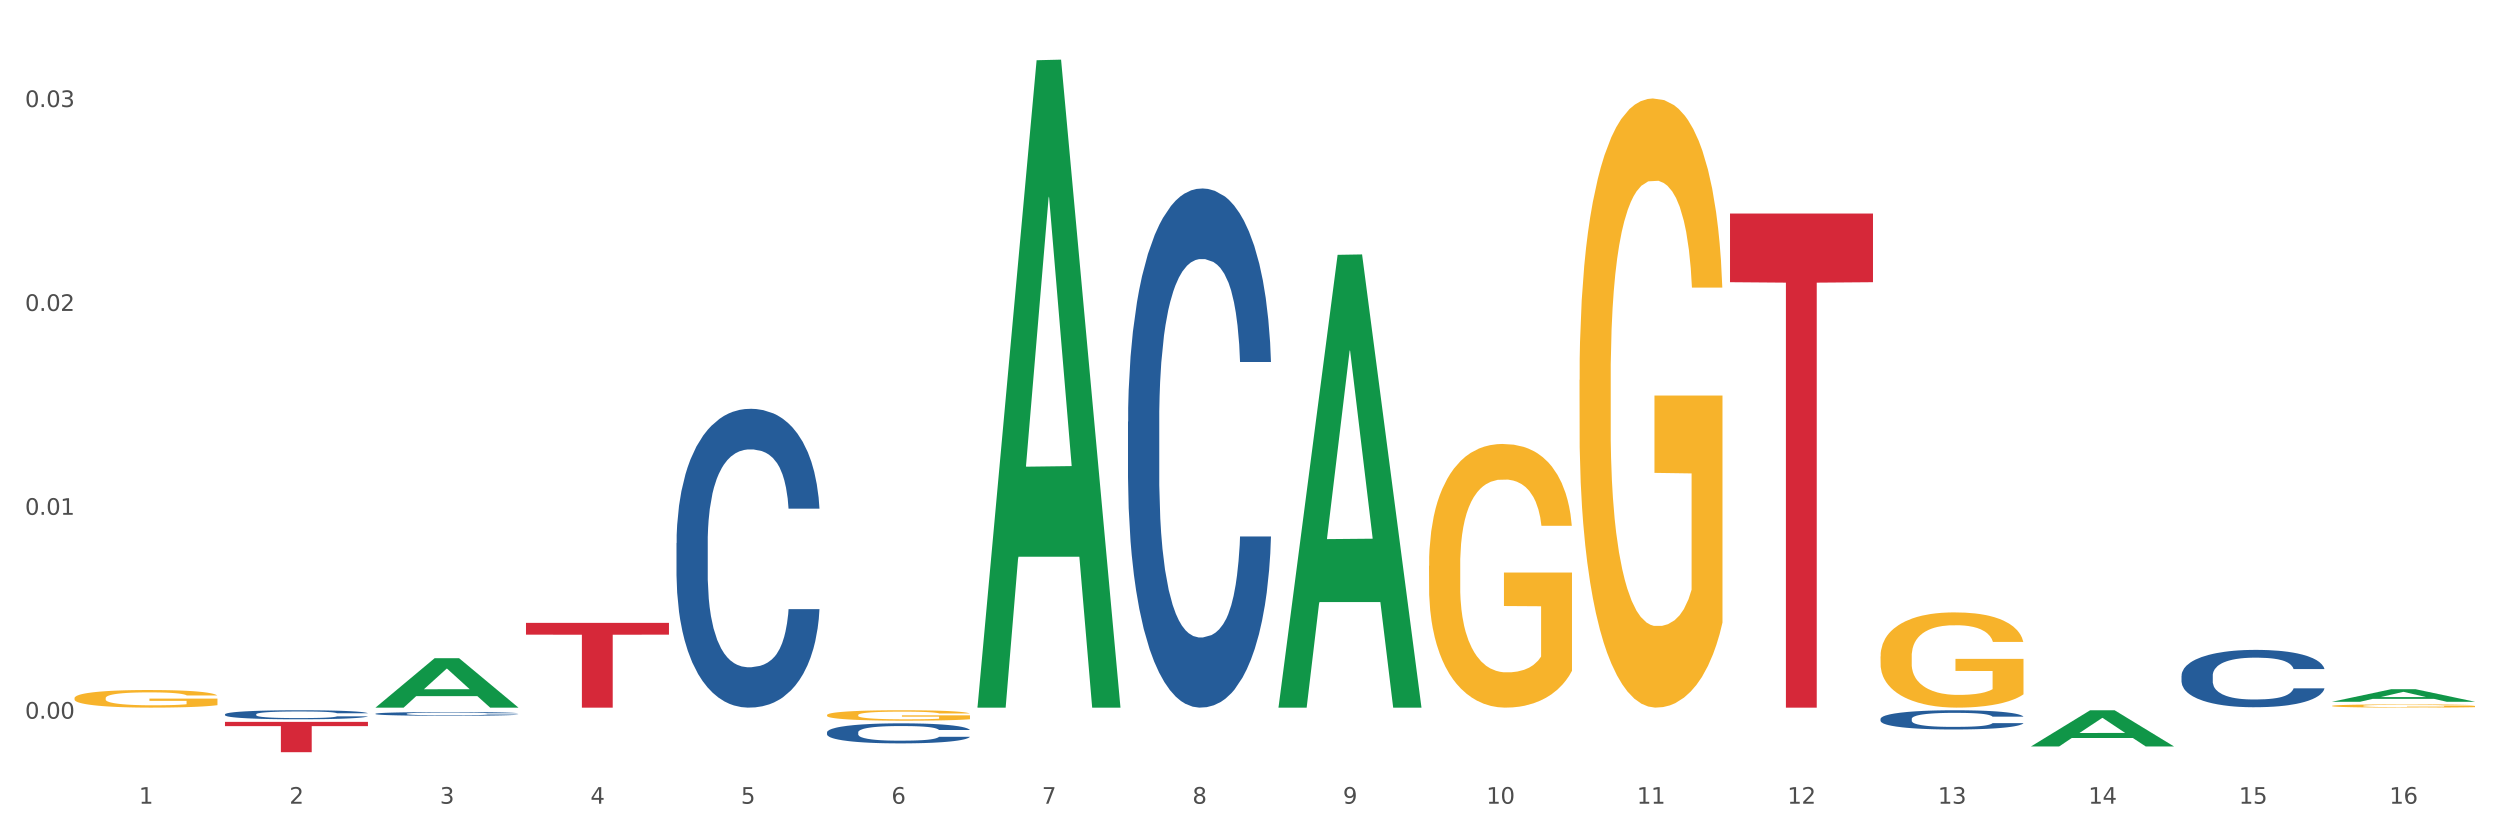 <?xml version="1.0" encoding="utf-8" standalone="no"?>
<!DOCTYPE svg PUBLIC "-//W3C//DTD SVG 1.1//EN"
  "http://www.w3.org/Graphics/SVG/1.1/DTD/svg11.dtd">
<svg xmlns:xlink="http://www.w3.org/1999/xlink" width="1080pt" height="360pt" viewBox="0 0 1080 360" xmlns="http://www.w3.org/2000/svg" version="1.1">
 <rect x="0" y="0" width="1080" height="360" fill="#333333" stroke="none"/>
 <defs>
  <style type="text/css">*{stroke-linejoin: round; stroke-linecap: butt}</style>
 </defs>
 <g id="figure_1">
  <g id="patch_1">
   <path d="M 0 360 
L 1080 360 
L 1080 0 
L 0 0 
z
" style="fill: #ffffff; stroke: #ffffff; stroke-linejoin: miter"/>
  </g>
  <g id="axes_1">
   <g id="matplotlib.axis_1">
    <g id="xtick_1">
     <g id="text_1">
      <!-- 1 -->
      <g style="fill: #4d4d4d" transform="translate(60.004 347.204) scale(0.096 -0.096)">
       <defs>
        <path id="DejaVuSans-31" d="M 794 531 
L 1825 531 
L 1825 4091 
L 703 3866 
L 703 4441 
L 1819 4666 
L 2450 4666 
L 2450 531 
L 3481 531 
L 3481 0 
L 794 0 
L 794 531 
z
" transform="scale(0.016)"/>
       </defs>
       <use xlink:href="#DejaVuSans-31"/>
      </g>
     </g>
    </g>
    <g id="xtick_2">
     <g id="text_2">
      <!-- 2 -->
      <g style="fill: #4d4d4d" transform="translate(125.021 347.204) scale(0.096 -0.096)">
       <defs>
        <path id="DejaVuSans-32" d="M 1228 531 
L 3431 531 
L 3431 0 
L 469 0 
L 469 531 
Q 828 903 1448 1529 
Q 2069 2156 2228 2338 
Q 2531 2678 2651 2914 
Q 2772 3150 2772 3378 
Q 2772 3750 2511 3984 
Q 2250 4219 1831 4219 
Q 1534 4219 1204 4116 
Q 875 4013 500 3803 
L 500 4441 
Q 881 4594 1212 4672 
Q 1544 4750 1819 4750 
Q 2544 4750 2975 4387 
Q 3406 4025 3406 3419 
Q 3406 3131 3298 2873 
Q 3191 2616 2906 2266 
Q 2828 2175 2409 1742 
Q 1991 1309 1228 531 
z
" transform="scale(0.016)"/>
       </defs>
       <use xlink:href="#DejaVuSans-32"/>
      </g>
     </g>
    </g>
    <g id="xtick_3">
     <g id="text_3">
      <!-- 3 -->
      <g style="fill: #4d4d4d" transform="translate(190.039 347.204) scale(0.096 -0.096)">
       <defs>
        <path id="DejaVuSans-33" d="M 2597 2516 
Q 3050 2419 3304 2112 
Q 3559 1806 3559 1356 
Q 3559 666 3084 287 
Q 2609 -91 1734 -91 
Q 1441 -91 1130 -33 
Q 819 25 488 141 
L 488 750 
Q 750 597 1062 519 
Q 1375 441 1716 441 
Q 2309 441 2620 675 
Q 2931 909 2931 1356 
Q 2931 1769 2642 2001 
Q 2353 2234 1838 2234 
L 1294 2234 
L 1294 2753 
L 1863 2753 
Q 2328 2753 2575 2939 
Q 2822 3125 2822 3475 
Q 2822 3834 2567 4026 
Q 2313 4219 1838 4219 
Q 1578 4219 1281 4162 
Q 984 4106 628 3988 
L 628 4550 
Q 988 4650 1302 4700 
Q 1616 4750 1894 4750 
Q 2613 4750 3031 4423 
Q 3450 4097 3450 3541 
Q 3450 3153 3228 2886 
Q 3006 2619 2597 2516 
z
" transform="scale(0.016)"/>
       </defs>
       <use xlink:href="#DejaVuSans-33"/>
      </g>
     </g>
    </g>
    <g id="xtick_4">
     <g id="text_4">
      <!-- 4 -->
      <g style="fill: #4d4d4d" transform="translate(255.056 347.204) scale(0.096 -0.096)">
       <defs>
        <path id="DejaVuSans-34" d="M 2419 4116 
L 825 1625 
L 2419 1625 
L 2419 4116 
z
M 2253 4666 
L 3047 4666 
L 3047 1625 
L 3713 1625 
L 3713 1100 
L 3047 1100 
L 3047 0 
L 2419 0 
L 2419 1100 
L 313 1100 
L 313 1709 
L 2253 4666 
z
" transform="scale(0.016)"/>
       </defs>
       <use xlink:href="#DejaVuSans-34"/>
      </g>
     </g>
    </g>
    <g id="xtick_5">
     <g id="text_5">
      <!-- 5 -->
      <g style="fill: #4d4d4d" transform="translate(320.073 347.204) scale(0.096 -0.096)">
       <defs>
        <path id="DejaVuSans-35" d="M 691 4666 
L 3169 4666 
L 3169 4134 
L 1269 4134 
L 1269 2991 
Q 1406 3038 1543 3061 
Q 1681 3084 1819 3084 
Q 2600 3084 3056 2656 
Q 3513 2228 3513 1497 
Q 3513 744 3044 326 
Q 2575 -91 1722 -91 
Q 1428 -91 1123 -41 
Q 819 9 494 109 
L 494 744 
Q 775 591 1075 516 
Q 1375 441 1709 441 
Q 2250 441 2565 725 
Q 2881 1009 2881 1497 
Q 2881 1984 2565 2268 
Q 2250 2553 1709 2553 
Q 1456 2553 1204 2497 
Q 953 2441 691 2322 
L 691 4666 
z
" transform="scale(0.016)"/>
       </defs>
       <use xlink:href="#DejaVuSans-35"/>
      </g>
     </g>
    </g>
    <g id="xtick_6">
     <g id="text_6">
      <!-- 6 -->
      <g style="fill: #4d4d4d" transform="translate(385.09 347.204) scale(0.096 -0.096)">
       <defs>
        <path id="DejaVuSans-36" d="M 2113 2584 
Q 1688 2584 1439 2293 
Q 1191 2003 1191 1497 
Q 1191 994 1439 701 
Q 1688 409 2113 409 
Q 2538 409 2786 701 
Q 3034 994 3034 1497 
Q 3034 2003 2786 2293 
Q 2538 2584 2113 2584 
z
M 3366 4563 
L 3366 3988 
Q 3128 4100 2886 4159 
Q 2644 4219 2406 4219 
Q 1781 4219 1451 3797 
Q 1122 3375 1075 2522 
Q 1259 2794 1537 2939 
Q 1816 3084 2150 3084 
Q 2853 3084 3261 2657 
Q 3669 2231 3669 1497 
Q 3669 778 3244 343 
Q 2819 -91 2113 -91 
Q 1303 -91 875 529 
Q 447 1150 447 2328 
Q 447 3434 972 4092 
Q 1497 4750 2381 4750 
Q 2619 4750 2861 4703 
Q 3103 4656 3366 4563 
z
" transform="scale(0.016)"/>
       </defs>
       <use xlink:href="#DejaVuSans-36"/>
      </g>
     </g>
    </g>
    <g id="xtick_7">
     <g id="text_7">
      <!-- 7 -->
      <g style="fill: #4d4d4d" transform="translate(450.108 347.204) scale(0.096 -0.096)">
       <defs>
        <path id="DejaVuSans-37" d="M 525 4666 
L 3525 4666 
L 3525 4397 
L 1831 0 
L 1172 0 
L 2766 4134 
L 525 4134 
L 525 4666 
z
" transform="scale(0.016)"/>
       </defs>
       <use xlink:href="#DejaVuSans-37"/>
      </g>
     </g>
    </g>
    <g id="xtick_8">
     <g id="text_8">
      <!-- 8 -->
      <g style="fill: #4d4d4d" transform="translate(515.125 347.204) scale(0.096 -0.096)">
       <defs>
        <path id="DejaVuSans-38" d="M 2034 2216 
Q 1584 2216 1326 1975 
Q 1069 1734 1069 1313 
Q 1069 891 1326 650 
Q 1584 409 2034 409 
Q 2484 409 2743 651 
Q 3003 894 3003 1313 
Q 3003 1734 2745 1975 
Q 2488 2216 2034 2216 
z
M 1403 2484 
Q 997 2584 770 2862 
Q 544 3141 544 3541 
Q 544 4100 942 4425 
Q 1341 4750 2034 4750 
Q 2731 4750 3128 4425 
Q 3525 4100 3525 3541 
Q 3525 3141 3298 2862 
Q 3072 2584 2669 2484 
Q 3125 2378 3379 2068 
Q 3634 1759 3634 1313 
Q 3634 634 3220 271 
Q 2806 -91 2034 -91 
Q 1263 -91 848 271 
Q 434 634 434 1313 
Q 434 1759 690 2068 
Q 947 2378 1403 2484 
z
M 1172 3481 
Q 1172 3119 1398 2916 
Q 1625 2713 2034 2713 
Q 2441 2713 2670 2916 
Q 2900 3119 2900 3481 
Q 2900 3844 2670 4047 
Q 2441 4250 2034 4250 
Q 1625 4250 1398 4047 
Q 1172 3844 1172 3481 
z
" transform="scale(0.016)"/>
       </defs>
       <use xlink:href="#DejaVuSans-38"/>
      </g>
     </g>
    </g>
    <g id="xtick_9">
     <g id="text_9">
      <!-- 9 -->
      <g style="fill: #4d4d4d" transform="translate(580.142 347.204) scale(0.096 -0.096)">
       <defs>
        <path id="DejaVuSans-39" d="M 703 97 
L 703 672 
Q 941 559 1184 500 
Q 1428 441 1663 441 
Q 2288 441 2617 861 
Q 2947 1281 2994 2138 
Q 2813 1869 2534 1725 
Q 2256 1581 1919 1581 
Q 1219 1581 811 2004 
Q 403 2428 403 3163 
Q 403 3881 828 4315 
Q 1253 4750 1959 4750 
Q 2769 4750 3195 4129 
Q 3622 3509 3622 2328 
Q 3622 1225 3098 567 
Q 2575 -91 1691 -91 
Q 1453 -91 1209 -44 
Q 966 3 703 97 
z
M 1959 2075 
Q 2384 2075 2632 2365 
Q 2881 2656 2881 3163 
Q 2881 3666 2632 3958 
Q 2384 4250 1959 4250 
Q 1534 4250 1286 3958 
Q 1038 3666 1038 3163 
Q 1038 2656 1286 2365 
Q 1534 2075 1959 2075 
z
" transform="scale(0.016)"/>
       </defs>
       <use xlink:href="#DejaVuSans-39"/>
      </g>
     </g>
    </g>
    <g id="xtick_10">
     <g id="text_10">
      <!-- 10 -->
      <g style="fill: #4d4d4d" transform="translate(642.105 347.204) scale(0.096 -0.096)">
       <defs>
        <path id="DejaVuSans-30" d="M 2034 4250 
Q 1547 4250 1301 3770 
Q 1056 3291 1056 2328 
Q 1056 1369 1301 889 
Q 1547 409 2034 409 
Q 2525 409 2770 889 
Q 3016 1369 3016 2328 
Q 3016 3291 2770 3770 
Q 2525 4250 2034 4250 
z
M 2034 4750 
Q 2819 4750 3233 4129 
Q 3647 3509 3647 2328 
Q 3647 1150 3233 529 
Q 2819 -91 2034 -91 
Q 1250 -91 836 529 
Q 422 1150 422 2328 
Q 422 3509 836 4129 
Q 1250 4750 2034 4750 
z
" transform="scale(0.016)"/>
       </defs>
       <use xlink:href="#DejaVuSans-31"/>
       <use xlink:href="#DejaVuSans-30" transform="translate(63.623 0)"/>
      </g>
     </g>
    </g>
    <g id="xtick_11">
     <g id="text_11">
      <!-- 11 -->
      <g style="fill: #4d4d4d" transform="translate(707.123 347.204) scale(0.096 -0.096)">
       <use xlink:href="#DejaVuSans-31"/>
       <use xlink:href="#DejaVuSans-31" transform="translate(63.623 0)"/>
      </g>
     </g>
    </g>
    <g id="xtick_12">
     <g id="text_12">
      <!-- 12 -->
      <g style="fill: #4d4d4d" transform="translate(772.14 347.204) scale(0.096 -0.096)">
       <use xlink:href="#DejaVuSans-31"/>
       <use xlink:href="#DejaVuSans-32" transform="translate(63.623 0)"/>
      </g>
     </g>
    </g>
    <g id="xtick_13">
     <g id="text_13">
      <!-- 13 -->
      <g style="fill: #4d4d4d" transform="translate(837.157 347.204) scale(0.096 -0.096)">
       <use xlink:href="#DejaVuSans-31"/>
       <use xlink:href="#DejaVuSans-33" transform="translate(63.623 0)"/>
      </g>
     </g>
    </g>
    <g id="xtick_14">
     <g id="text_14">
      <!-- 14 -->
      <g style="fill: #4d4d4d" transform="translate(902.174 347.204) scale(0.096 -0.096)">
       <use xlink:href="#DejaVuSans-31"/>
       <use xlink:href="#DejaVuSans-34" transform="translate(63.623 0)"/>
      </g>
     </g>
    </g>
    <g id="xtick_15">
     <g id="text_15">
      <!-- 15 -->
      <g style="fill: #4d4d4d" transform="translate(967.192 347.204) scale(0.096 -0.096)">
       <use xlink:href="#DejaVuSans-31"/>
       <use xlink:href="#DejaVuSans-35" transform="translate(63.623 0)"/>
      </g>
     </g>
    </g>
    <g id="xtick_16">
     <g id="text_16">
      <!-- 16 -->
      <g style="fill: #4d4d4d" transform="translate(1032.209 347.204) scale(0.096 -0.096)">
       <use xlink:href="#DejaVuSans-31"/>
       <use xlink:href="#DejaVuSans-36" transform="translate(63.623 0)"/>
      </g>
     </g>
    </g>
    <g id="xtick_17"/>
    <g id="xtick_18"/>
    <g id="xtick_19"/>
    <g id="xtick_20"/>
    <g id="xtick_21"/>
    <g id="xtick_22"/>
    <g id="xtick_23"/>
    <g id="xtick_24"/>
    <g id="xtick_25"/>
    <g id="xtick_26"/>
    <g id="xtick_27"/>
    <g id="xtick_28"/>
    <g id="xtick_29"/>
    <g id="xtick_30"/>
    <g id="xtick_31"/>
   </g>
   <g id="matplotlib.axis_2">
    <g id="ytick_1">
     <g id="text_17">
      <!-- 0.00 -->
      <g style="fill: #4d4d4d" transform="translate(10.8 310.472) scale(0.096 -0.096)">
       <defs>
        <path id="DejaVuSans-2e" d="M 684 794 
L 1344 794 
L 1344 0 
L 684 0 
L 684 794 
z
" transform="scale(0.016)"/>
       </defs>
       <use xlink:href="#DejaVuSans-30"/>
       <use xlink:href="#DejaVuSans-2e" transform="translate(63.623 0)"/>
       <use xlink:href="#DejaVuSans-30" transform="translate(95.41 0)"/>
       <use xlink:href="#DejaVuSans-30" transform="translate(159.033 0)"/>
      </g>
     </g>
    </g>
    <g id="ytick_2">
     <g id="text_18">
      <!-- 0.01 -->
      <g style="fill: #4d4d4d" transform="translate(10.8 222.394) scale(0.096 -0.096)">
       <use xlink:href="#DejaVuSans-30"/>
       <use xlink:href="#DejaVuSans-2e" transform="translate(63.623 0)"/>
       <use xlink:href="#DejaVuSans-30" transform="translate(95.41 0)"/>
       <use xlink:href="#DejaVuSans-31" transform="translate(159.033 0)"/>
      </g>
     </g>
    </g>
    <g id="ytick_3">
     <g id="text_19">
      <!-- 0.02 -->
      <g style="fill: #4d4d4d" transform="translate(10.8 134.317) scale(0.096 -0.096)">
       <use xlink:href="#DejaVuSans-30"/>
       <use xlink:href="#DejaVuSans-2e" transform="translate(63.623 0)"/>
       <use xlink:href="#DejaVuSans-30" transform="translate(95.41 0)"/>
       <use xlink:href="#DejaVuSans-32" transform="translate(159.033 0)"/>
      </g>
     </g>
    </g>
    <g id="ytick_4">
     <g id="text_20">
      <!-- 0.03 -->
      <g style="fill: #4d4d4d" transform="translate(10.8 46.24) scale(0.096 -0.096)">
       <use xlink:href="#DejaVuSans-30"/>
       <use xlink:href="#DejaVuSans-2e" transform="translate(63.623 0)"/>
       <use xlink:href="#DejaVuSans-30" transform="translate(95.41 0)"/>
       <use xlink:href="#DejaVuSans-33" transform="translate(159.033 0)"/>
      </g>
     </g>
    </g>
    <g id="ytick_5"/>
    <g id="ytick_6"/>
    <g id="ytick_7"/>
   </g>
   <g id="PolyCollection_1">
    <path d="M 162.209 305.66 
L 162.273 305.64 
L 187.744 284.354 
L 198.314 284.334 
L 223.976 305.7 
L 211.75 305.7 
L 206.21 300.725 
L 179.912 300.725 
L 179.721 300.805 
L 174.372 305.7 
L 162.209 305.7 
L 162.209 305.66 
L 183.223 297.755 
L 202.899 297.735 
L 193.156 288.888 
L 193.029 288.848 
L 192.902 288.908 
L 183.159 297.735 
L 183.223 297.755 
L 162.209 305.66 
z
" clip-path="url(#pddaa2872a7)" style="fill: #109648"/>
    <path d="M 422.278 305.174 
L 422.342 304.912 
L 447.813 26.022 
L 458.383 25.759 
L 484.045 305.7 
L 471.819 305.7 
L 466.279 240.512 
L 439.981 240.512 
L 439.79 241.563 
L 434.441 305.7 
L 422.278 305.7 
L 422.278 305.174 
L 443.292 201.61 
L 462.968 201.347 
L 453.225 85.428 
L 453.098 84.902 
L 452.971 85.69 
L 443.228 201.347 
L 443.292 201.61 
L 422.278 305.174 
z
" clip-path="url(#pddaa2872a7)" style="fill: #109648"/>
    <path d="M 552.313 305.332 
L 552.377 305.149 
L 577.847 110.089 
L 588.418 109.905 
L 614.079 305.7 
L 601.853 305.7 
L 596.314 260.107 
L 570.015 260.107 
L 569.824 260.842 
L 564.475 305.7 
L 552.313 305.7 
L 552.313 305.332 
L 573.326 232.897 
L 593.002 232.714 
L 583.26 151.638 
L 583.132 151.27 
L 583.005 151.822 
L 573.263 232.714 
L 573.326 232.897 
L 552.313 305.332 
z
" clip-path="url(#pddaa2872a7)" style="fill: #109648"/>
    <path d="M 747.365 92.244 
L 809.131 92.244 
L 809.131 121.908 
L 784.834 122.108 
L 784.834 305.7 
L 771.515 305.7 
L 771.515 122.108 
L 747.365 121.908 
L 747.365 92.445 
L 747.365 92.244 
z
" clip-path="url(#pddaa2872a7)" style="fill: #d62839"/>
    <path d="M 162.209 308.328 
L 162.282 308.327 
L 162.282 308.286 
L 162.502 308.229 
L 163.305 308.126 
L 164.327 308.048 
L 166.079 307.956 
L 167.028 307.918 
L 168.269 307.875 
L 170.825 307.805 
L 173.745 307.746 
L 175.789 307.714 
L 177.323 307.693 
L 180.754 307.656 
L 182.725 307.64 
L 184.77 307.626 
L 186.522 307.617 
L 189.442 307.607 
L 191.778 307.603 
L 194.48 307.601 
L 196.743 307.603 
L 199.737 307.609 
L 204.117 307.626 
L 205.796 307.637 
L 208.06 307.654 
L 210.396 307.678 
L 212.294 307.702 
L 214.485 307.736 
L 216.748 307.78 
L 218.938 307.836 
L 220.471 307.888 
L 221.713 307.943 
L 222.808 308.009 
L 223.611 308.082 
L 223.976 308.142 
L 210.615 308.142 
L 210.25 308.088 
L 209.52 308.028 
L 208.79 307.989 
L 207.987 307.956 
L 206.746 307.919 
L 205.65 307.895 
L 203.825 307.867 
L 202.146 307.85 
L 200.759 307.839 
L 199.079 307.83 
L 195.502 307.821 
L 192.947 307.821 
L 191.34 307.824 
L 189.369 307.832 
L 187.69 307.842 
L 185.719 307.86 
L 184.185 307.879 
L 182.652 307.904 
L 181.776 307.922 
L 180.462 307.955 
L 179.586 307.981 
L 178.418 308.027 
L 177.761 308.059 
L 176.592 308.144 
L 176.081 308.206 
L 175.862 308.249 
L 175.716 308.296 
L 175.716 308.527 
L 176.154 308.63 
L 176.519 308.674 
L 177.104 308.725 
L 178.199 308.79 
L 179.805 308.853 
L 181.484 308.899 
L 182.871 308.927 
L 184.185 308.948 
L 185.5 308.964 
L 187.106 308.979 
L 188.42 308.988 
L 190.391 308.997 
L 192.728 309.001 
L 194.553 309.001 
L 198.276 308.994 
L 199.956 308.986 
L 201.562 308.976 
L 203.314 308.96 
L 204.701 308.942 
L 205.504 308.929 
L 206.819 308.901 
L 207.841 308.871 
L 208.717 308.837 
L 209.301 308.807 
L 209.958 308.763 
L 210.469 308.713 
L 210.615 308.686 
L 223.976 308.686 
L 223.684 308.739 
L 223.173 308.791 
L 222.151 308.861 
L 221.348 308.901 
L 220.106 308.949 
L 218.792 308.991 
L 216.967 309.037 
L 215.288 309.071 
L 213.535 309.1 
L 211.637 309.127 
L 208.206 309.164 
L 206.965 309.174 
L 204.336 309.192 
L 202.292 309.202 
L 199.299 309.212 
L 196.232 309.218 
L 193.02 309.22 
L 190.172 309.217 
L 187.033 309.208 
L 185.062 309.199 
L 182.871 309.186 
L 180.316 309.165 
L 177.907 309.14 
L 175.643 309.11 
L 173.526 309.076 
L 171.555 309.038 
L 168.999 308.974 
L 167.101 308.912 
L 165.714 308.855 
L 164.765 308.806 
L 163.816 308.744 
L 163.305 308.701 
L 162.502 308.598 
L 162.209 308.501 
L 162.209 308.328 
z
" clip-path="url(#pddaa2872a7)" style="fill: #255c99"/>
    <path d="M 292.244 234.605 
L 292.317 234.487 
L 292.317 231.186 
L 292.536 226.706 
L 293.339 218.453 
L 294.361 212.204 
L 296.113 204.894 
L 297.063 201.829 
L 298.304 198.409 
L 300.859 192.868 
L 303.78 188.152 
L 305.824 185.558 
L 307.357 183.908 
L 310.788 180.96 
L 312.76 179.663 
L 314.804 178.602 
L 316.556 177.895 
L 319.477 177.069 
L 321.813 176.715 
L 324.514 176.598 
L 326.778 176.715 
L 329.771 177.187 
L 334.152 178.602 
L 335.831 179.427 
L 338.094 180.842 
L 340.431 182.728 
L 342.329 184.615 
L 344.519 187.327 
L 346.782 190.864 
L 348.973 195.344 
L 350.506 199.471 
L 351.747 203.833 
L 352.842 209.139 
L 353.645 214.916 
L 354.01 219.75 
L 340.65 219.75 
L 340.284 215.387 
L 339.554 210.671 
L 338.824 207.488 
L 338.021 204.894 
L 336.78 201.946 
L 335.685 200.06 
L 333.86 197.82 
L 332.18 196.405 
L 330.793 195.58 
L 329.114 194.872 
L 325.536 194.165 
L 322.981 194.165 
L 321.375 194.401 
L 319.404 194.99 
L 317.724 195.816 
L 315.753 197.23 
L 314.22 198.763 
L 312.687 200.767 
L 311.811 202.182 
L 310.496 204.776 
L 309.62 206.898 
L 308.452 210.553 
L 307.795 213.147 
L 306.627 219.868 
L 306.116 224.819 
L 305.897 228.239 
L 305.751 232.011 
L 305.751 250.404 
L 306.189 258.657 
L 306.554 262.194 
L 307.138 266.203 
L 308.233 271.391 
L 309.839 276.46 
L 311.519 280.115 
L 312.906 282.356 
L 314.22 284.006 
L 315.534 285.303 
L 317.14 286.482 
L 318.455 287.19 
L 320.426 287.897 
L 322.762 288.251 
L 324.587 288.251 
L 328.311 287.661 
L 329.99 287.072 
L 331.596 286.246 
L 333.349 284.949 
L 334.736 283.535 
L 335.539 282.473 
L 336.853 280.233 
L 337.875 277.875 
L 338.751 275.164 
L 339.335 272.805 
L 339.992 269.268 
L 340.504 265.26 
L 340.65 263.138 
L 354.01 263.138 
L 353.718 267.382 
L 353.207 271.509 
L 352.185 277.05 
L 351.382 280.233 
L 350.141 284.124 
L 348.827 287.425 
L 347.001 291.08 
L 345.322 293.792 
L 343.57 296.15 
L 341.672 298.272 
L 338.24 301.22 
L 336.999 302.045 
L 334.371 303.46 
L 332.326 304.285 
L 329.333 305.111 
L 326.267 305.582 
L 323.054 305.7 
L 320.207 305.464 
L 317.067 304.757 
L 315.096 304.049 
L 312.906 302.988 
L 310.35 301.338 
L 307.941 299.333 
L 305.678 296.975 
L 303.561 294.264 
L 301.589 291.198 
L 299.034 286.128 
L 297.136 281.177 
L 295.748 276.578 
L 294.799 272.688 
L 293.85 267.736 
L 293.339 264.317 
L 292.536 256.063 
L 292.244 248.4 
L 292.244 234.605 
z
" clip-path="url(#pddaa2872a7)" style="fill: #255c99"/>
    <path d="M 97.192 308.582 
L 97.265 308.578 
L 97.265 308.478 
L 97.484 308.342 
L 98.287 308.092 
L 99.31 307.903 
L 101.062 307.682 
L 102.011 307.589 
L 103.252 307.485 
L 105.807 307.317 
L 108.728 307.174 
L 110.772 307.096 
L 112.305 307.046 
L 115.737 306.957 
L 117.708 306.917 
L 119.752 306.885 
L 121.505 306.864 
L 124.425 306.839 
L 126.761 306.828 
L 129.463 306.824 
L 131.726 306.828 
L 134.719 306.842 
L 139.1 306.885 
L 140.779 306.91 
L 143.042 306.953 
L 145.379 307.01 
L 147.277 307.067 
L 149.467 307.149 
L 151.731 307.257 
L 153.921 307.392 
L 155.454 307.517 
L 156.695 307.649 
L 157.79 307.81 
L 158.594 307.985 
L 158.959 308.132 
L 145.598 308.132 
L 145.233 307.999 
L 144.503 307.857 
L 143.773 307.76 
L 142.969 307.682 
L 141.728 307.592 
L 140.633 307.535 
L 138.808 307.467 
L 137.129 307.424 
L 135.741 307.399 
L 134.062 307.378 
L 130.485 307.357 
L 127.929 307.357 
L 126.323 307.364 
L 124.352 307.382 
L 122.673 307.407 
L 120.701 307.449 
L 119.168 307.496 
L 117.635 307.557 
L 116.759 307.599 
L 115.445 307.678 
L 114.569 307.742 
L 113.4 307.853 
L 112.743 307.932 
L 111.575 308.135 
L 111.064 308.285 
L 110.845 308.389 
L 110.699 308.503 
L 110.699 309.06 
L 111.137 309.31 
L 111.502 309.417 
L 112.086 309.539 
L 113.181 309.696 
L 114.788 309.849 
L 116.467 309.96 
L 117.854 310.028 
L 119.168 310.078 
L 120.482 310.117 
L 122.089 310.153 
L 123.403 310.174 
L 125.374 310.196 
L 127.71 310.207 
L 129.536 310.207 
L 133.259 310.189 
L 134.938 310.171 
L 136.545 310.146 
L 138.297 310.107 
L 139.684 310.064 
L 140.487 310.032 
L 141.801 309.964 
L 142.823 309.892 
L 143.7 309.81 
L 144.284 309.739 
L 144.941 309.632 
L 145.452 309.51 
L 145.598 309.446 
L 158.959 309.446 
L 158.667 309.574 
L 158.156 309.699 
L 157.133 309.867 
L 156.33 309.964 
L 155.089 310.082 
L 153.775 310.182 
L 151.95 310.292 
L 150.27 310.374 
L 148.518 310.446 
L 146.62 310.51 
L 143.188 310.599 
L 141.947 310.624 
L 139.319 310.667 
L 137.275 310.692 
L 134.281 310.717 
L 131.215 310.732 
L 128.002 310.735 
L 125.155 310.728 
L 122.016 310.707 
L 120.044 310.685 
L 117.854 310.653 
L 115.299 310.603 
L 112.889 310.542 
L 110.626 310.471 
L 108.509 310.389 
L 106.538 310.296 
L 103.982 310.142 
L 102.084 309.992 
L 100.697 309.853 
L 99.748 309.735 
L 98.798 309.585 
L 98.287 309.482 
L 97.484 309.232 
L 97.192 308.999 
L 97.192 308.582 
z
" clip-path="url(#pddaa2872a7)" style="fill: #255c99"/>
    <path d="M 357.261 316.369 
L 357.334 316.361 
L 357.334 316.139 
L 357.553 315.839 
L 358.356 315.285 
L 359.378 314.865 
L 361.131 314.375 
L 362.08 314.169 
L 363.321 313.939 
L 365.876 313.567 
L 368.797 313.251 
L 370.841 313.077 
L 372.374 312.966 
L 375.806 312.768 
L 377.777 312.681 
L 379.821 312.61 
L 381.574 312.562 
L 384.494 312.507 
L 386.83 312.483 
L 389.532 312.475 
L 391.795 312.483 
L 394.788 312.515 
L 399.169 312.61 
L 400.848 312.665 
L 403.111 312.76 
L 405.448 312.887 
L 407.346 313.013 
L 409.536 313.195 
L 411.8 313.433 
L 413.99 313.733 
L 415.523 314.01 
L 416.764 314.303 
L 417.859 314.659 
L 418.663 315.047 
L 419.028 315.372 
L 405.667 315.372 
L 405.302 315.079 
L 404.572 314.762 
L 403.842 314.549 
L 403.038 314.375 
L 401.797 314.177 
L 400.702 314.05 
L 398.877 313.9 
L 397.198 313.805 
L 395.81 313.749 
L 394.131 313.702 
L 390.554 313.654 
L 387.998 313.654 
L 386.392 313.67 
L 384.421 313.71 
L 382.742 313.765 
L 380.77 313.86 
L 379.237 313.963 
L 377.704 314.098 
L 376.828 314.193 
L 375.514 314.367 
L 374.638 314.509 
L 373.469 314.754 
L 372.812 314.929 
L 371.644 315.38 
L 371.133 315.712 
L 370.914 315.942 
L 370.768 316.195 
L 370.768 317.43 
L 371.206 317.984 
L 371.571 318.221 
L 372.155 318.49 
L 373.25 318.838 
L 374.857 319.179 
L 376.536 319.424 
L 377.923 319.574 
L 379.237 319.685 
L 380.551 319.772 
L 382.158 319.851 
L 383.472 319.899 
L 385.443 319.946 
L 387.779 319.97 
L 389.605 319.97 
L 393.328 319.931 
L 395.007 319.891 
L 396.614 319.836 
L 398.366 319.748 
L 399.753 319.654 
L 400.556 319.582 
L 401.87 319.432 
L 402.892 319.274 
L 403.769 319.092 
L 404.353 318.933 
L 405.01 318.696 
L 405.521 318.427 
L 405.667 318.284 
L 419.028 318.284 
L 418.736 318.569 
L 418.224 318.846 
L 417.202 319.218 
L 416.399 319.432 
L 415.158 319.693 
L 413.844 319.915 
L 412.019 320.16 
L 410.339 320.342 
L 408.587 320.5 
L 406.689 320.643 
L 403.257 320.841 
L 402.016 320.896 
L 399.388 320.991 
L 397.344 321.046 
L 394.35 321.102 
L 391.284 321.134 
L 388.071 321.141 
L 385.224 321.126 
L 382.085 321.078 
L 380.113 321.031 
L 377.923 320.959 
L 375.368 320.849 
L 372.958 320.714 
L 370.695 320.556 
L 368.578 320.374 
L 366.606 320.168 
L 364.051 319.828 
L 362.153 319.495 
L 360.766 319.187 
L 359.817 318.925 
L 358.867 318.593 
L 358.356 318.363 
L 357.553 317.809 
L 357.261 317.295 
L 357.261 316.369 
z
" clip-path="url(#pddaa2872a7)" style="fill: #255c99"/>
    <path d="M 487.296 182.19 
L 487.369 181.985 
L 487.369 176.25 
L 487.588 168.467 
L 488.391 154.129 
L 489.413 143.273 
L 491.165 130.574 
L 492.114 125.248 
L 493.356 119.308 
L 495.911 109.681 
L 498.831 101.488 
L 500.876 96.982 
L 502.409 94.115 
L 505.84 88.994 
L 507.811 86.741 
L 509.856 84.897 
L 511.608 83.668 
L 514.528 82.235 
L 516.865 81.62 
L 519.566 81.415 
L 521.829 81.62 
L 524.823 82.439 
L 529.203 84.897 
L 530.883 86.331 
L 533.146 88.789 
L 535.482 92.066 
L 537.38 95.344 
L 539.571 100.055 
L 541.834 106.199 
L 544.024 113.983 
L 545.558 121.152 
L 546.799 128.73 
L 547.894 137.947 
L 548.697 147.984 
L 549.062 156.382 
L 535.701 156.382 
L 535.336 148.803 
L 534.606 140.61 
L 533.876 135.08 
L 533.073 130.574 
L 531.832 125.453 
L 530.737 122.176 
L 528.911 118.284 
L 527.232 115.826 
L 525.845 114.392 
L 524.166 113.163 
L 520.588 111.934 
L 518.033 111.934 
L 516.427 112.344 
L 514.455 113.368 
L 512.776 114.802 
L 510.805 117.26 
L 509.272 119.923 
L 507.738 123.405 
L 506.862 125.863 
L 505.548 130.369 
L 504.672 134.056 
L 503.504 140.405 
L 502.847 144.911 
L 501.679 156.587 
L 501.168 165.189 
L 500.949 171.129 
L 500.803 177.684 
L 500.803 209.637 
L 501.241 223.974 
L 501.606 230.119 
L 502.19 237.083 
L 503.285 246.096 
L 504.891 254.903 
L 506.57 261.253 
L 507.957 265.145 
L 509.272 268.012 
L 510.586 270.265 
L 512.192 272.313 
L 513.506 273.542 
L 515.478 274.771 
L 517.814 275.386 
L 519.639 275.386 
L 523.363 274.362 
L 525.042 273.338 
L 526.648 271.904 
L 528.4 269.651 
L 529.787 267.193 
L 530.591 265.349 
L 531.905 261.458 
L 532.927 257.361 
L 533.803 252.65 
L 534.387 248.554 
L 535.044 242.409 
L 535.555 235.445 
L 535.701 231.758 
L 549.062 231.758 
L 548.77 239.132 
L 548.259 246.3 
L 547.237 255.927 
L 546.434 261.458 
L 545.193 268.217 
L 543.878 273.952 
L 542.053 280.302 
L 540.374 285.013 
L 538.622 289.109 
L 536.723 292.796 
L 533.292 297.917 
L 532.051 299.35 
L 529.422 301.808 
L 527.378 303.242 
L 524.385 304.676 
L 521.318 305.495 
L 518.106 305.7 
L 515.258 305.29 
L 512.119 304.062 
L 510.148 302.833 
L 507.957 300.989 
L 505.402 298.122 
L 502.993 294.639 
L 500.73 290.543 
L 498.612 285.832 
L 496.641 280.506 
L 494.086 271.699 
L 492.187 263.096 
L 490.8 255.108 
L 489.851 248.349 
L 488.902 239.746 
L 488.391 233.806 
L 487.588 219.468 
L 487.296 206.155 
L 487.296 182.19 
z
" clip-path="url(#pddaa2872a7)" style="fill: #255c99"/>
    <path d="M 227.227 269.086 
L 288.993 269.086 
L 288.993 274.174 
L 264.696 274.208 
L 264.696 305.7 
L 251.377 305.7 
L 251.377 274.208 
L 227.227 274.174 
L 227.227 269.12 
L 227.227 269.086 
z
" clip-path="url(#pddaa2872a7)" style="fill: #d62839"/>
    <path d="M 942.416 291.882 
L 942.489 291.859 
L 942.489 291.225 
L 942.708 290.365 
L 943.512 288.781 
L 944.534 287.581 
L 946.286 286.178 
L 947.235 285.59 
L 948.476 284.933 
L 951.032 283.87 
L 953.952 282.964 
L 955.996 282.466 
L 957.529 282.149 
L 960.961 281.584 
L 962.932 281.335 
L 964.976 281.131 
L 966.729 280.995 
L 969.649 280.837 
L 971.985 280.769 
L 974.687 280.746 
L 976.95 280.769 
L 979.943 280.859 
L 984.324 281.131 
L 986.003 281.289 
L 988.267 281.561 
L 990.603 281.923 
L 992.501 282.285 
L 994.691 282.806 
L 996.955 283.485 
L 999.145 284.345 
L 1000.678 285.137 
L 1001.919 285.974 
L 1003.015 286.993 
L 1003.818 288.102 
L 1004.183 289.03 
L 990.822 289.03 
L 990.457 288.192 
L 989.727 287.287 
L 988.997 286.676 
L 988.194 286.178 
L 986.952 285.612 
L 985.857 285.25 
L 984.032 284.82 
L 982.353 284.549 
L 980.966 284.39 
L 979.286 284.254 
L 975.709 284.118 
L 973.154 284.118 
L 971.547 284.164 
L 969.576 284.277 
L 967.897 284.435 
L 965.926 284.707 
L 964.392 285.001 
L 962.859 285.386 
L 961.983 285.658 
L 960.669 286.155 
L 959.793 286.563 
L 958.625 287.265 
L 957.967 287.762 
L 956.799 289.053 
L 956.288 290.003 
L 956.069 290.66 
L 955.923 291.384 
L 955.923 294.915 
L 956.361 296.499 
L 956.726 297.178 
L 957.31 297.947 
L 958.406 298.943 
L 960.012 299.917 
L 961.691 300.618 
L 963.078 301.048 
L 964.392 301.365 
L 965.707 301.614 
L 967.313 301.84 
L 968.627 301.976 
L 970.598 302.112 
L 972.935 302.18 
L 974.76 302.18 
L 978.483 302.067 
L 980.163 301.954 
L 981.769 301.795 
L 983.521 301.546 
L 984.908 301.275 
L 985.711 301.071 
L 987.025 300.641 
L 988.048 300.188 
L 988.924 299.668 
L 989.508 299.215 
L 990.165 298.536 
L 990.676 297.766 
L 990.822 297.359 
L 1004.183 297.359 
L 1003.891 298.174 
L 1003.38 298.966 
L 1002.358 300.03 
L 1001.554 300.641 
L 1000.313 301.388 
L 998.999 302.021 
L 997.174 302.723 
L 995.495 303.244 
L 993.742 303.696 
L 991.844 304.104 
L 988.413 304.67 
L 987.171 304.828 
L 984.543 305.1 
L 982.499 305.258 
L 979.505 305.416 
L 976.439 305.507 
L 973.227 305.53 
L 970.379 305.484 
L 967.24 305.349 
L 965.268 305.213 
L 963.078 305.009 
L 960.523 304.692 
L 958.114 304.307 
L 955.85 303.855 
L 953.733 303.334 
L 951.762 302.746 
L 949.206 301.772 
L 947.308 300.822 
L 945.921 299.939 
L 944.972 299.192 
L 944.023 298.242 
L 943.512 297.585 
L 942.708 296.001 
L 942.416 294.53 
L 942.416 291.882 
z
" clip-path="url(#pddaa2872a7)" style="fill: #255c99"/>
    <path d="M 812.382 310.56 
L 812.455 310.553 
L 812.455 310.34 
L 812.674 310.052 
L 813.477 309.52 
L 814.499 309.118 
L 816.251 308.647 
L 817.201 308.449 
L 818.442 308.229 
L 820.997 307.872 
L 823.917 307.569 
L 825.962 307.401 
L 827.495 307.295 
L 830.926 307.105 
L 832.898 307.022 
L 834.942 306.953 
L 836.694 306.908 
L 839.615 306.855 
L 841.951 306.832 
L 844.652 306.824 
L 846.916 306.832 
L 849.909 306.862 
L 854.29 306.953 
L 855.969 307.007 
L 858.232 307.098 
L 860.568 307.219 
L 862.467 307.341 
L 864.657 307.515 
L 866.92 307.743 
L 869.111 308.032 
L 870.644 308.297 
L 871.885 308.578 
L 872.98 308.92 
L 873.783 309.292 
L 874.148 309.604 
L 860.787 309.604 
L 860.422 309.323 
L 859.692 309.019 
L 858.962 308.814 
L 858.159 308.647 
L 856.918 308.457 
L 855.823 308.335 
L 853.998 308.191 
L 852.318 308.1 
L 850.931 308.047 
L 849.252 308.001 
L 845.674 307.956 
L 843.119 307.956 
L 841.513 307.971 
L 839.542 308.009 
L 837.862 308.062 
L 835.891 308.153 
L 834.358 308.252 
L 832.825 308.381 
L 831.949 308.472 
L 830.634 308.639 
L 829.758 308.776 
L 828.59 309.011 
L 827.933 309.178 
L 826.765 309.611 
L 826.254 309.93 
L 826.035 310.15 
L 825.889 310.393 
L 825.889 311.578 
L 826.327 312.109 
L 826.692 312.337 
L 827.276 312.595 
L 828.371 312.929 
L 829.977 313.256 
L 831.657 313.491 
L 833.044 313.636 
L 834.358 313.742 
L 835.672 313.825 
L 837.278 313.901 
L 838.592 313.947 
L 840.564 313.992 
L 842.9 314.015 
L 844.725 314.015 
L 848.449 313.977 
L 850.128 313.939 
L 851.734 313.886 
L 853.486 313.803 
L 854.874 313.712 
L 855.677 313.643 
L 856.991 313.499 
L 858.013 313.347 
L 858.889 313.172 
L 859.473 313.021 
L 860.13 312.793 
L 860.641 312.535 
L 860.787 312.398 
L 874.148 312.398 
L 873.856 312.671 
L 873.345 312.937 
L 872.323 313.294 
L 871.52 313.499 
L 870.279 313.749 
L 868.965 313.962 
L 867.139 314.198 
L 865.46 314.372 
L 863.708 314.524 
L 861.81 314.661 
L 858.378 314.851 
L 857.137 314.904 
L 854.509 314.995 
L 852.464 315.048 
L 849.471 315.101 
L 846.405 315.131 
L 843.192 315.139 
L 840.345 315.124 
L 837.205 315.078 
L 835.234 315.033 
L 833.044 314.964 
L 830.488 314.858 
L 828.079 314.729 
L 825.816 314.577 
L 823.698 314.403 
L 821.727 314.205 
L 819.172 313.879 
L 817.274 313.56 
L 815.886 313.264 
L 814.937 313.013 
L 813.988 312.694 
L 813.477 312.474 
L 812.674 311.942 
L 812.382 311.449 
L 812.382 310.56 
z
" clip-path="url(#pddaa2872a7)" style="fill: #255c99"/>
    <path d="M 97.192 311.859 
L 158.959 311.859 
L 158.959 313.679 
L 134.662 313.691 
L 134.662 324.95 
L 121.343 324.95 
L 121.343 313.691 
L 97.192 313.679 
L 97.192 311.872 
L 97.192 311.859 
z
" clip-path="url(#pddaa2872a7)" style="fill: #d62839"/>
    <path d="M 32.175 301.604 
L 32.248 301.597 
L 32.248 301.347 
L 32.394 301.131 
L 33.123 300.609 
L 34.217 300.178 
L 35.019 299.949 
L 35.821 299.761 
L 36.769 299.573 
L 37.936 299.378 
L 40.051 299.093 
L 41.363 298.947 
L 42.968 298.794 
L 45.885 298.572 
L 47.999 298.447 
L 50.187 298.342 
L 53.76 298.217 
L 56.094 298.161 
L 58.573 298.12 
L 61.563 298.092 
L 63.824 298.085 
L 68.783 298.106 
L 73.012 298.168 
L 75.054 298.217 
L 77.679 298.3 
L 79.065 298.356 
L 81.326 298.467 
L 83.659 298.613 
L 85.263 298.739 
L 87.67 298.975 
L 89.493 299.212 
L 91.17 299.504 
L 92.045 299.705 
L 92.702 299.893 
L 93.285 300.109 
L 93.868 300.449 
L 80.742 300.449 
L 80.232 300.206 
L 79.43 299.977 
L 78.263 299.754 
L 77.242 299.615 
L 75.492 299.441 
L 73.887 299.33 
L 72.21 299.246 
L 70.168 299.177 
L 68.564 299.142 
L 66.303 299.114 
L 61.855 299.121 
L 58.865 299.177 
L 56.823 299.246 
L 55.511 299.309 
L 54.344 299.378 
L 53.031 299.476 
L 51.5 299.622 
L 50.406 299.754 
L 49.312 299.921 
L 48.437 300.088 
L 47.635 300.283 
L 46.979 300.491 
L 46.468 300.707 
L 46.031 300.971 
L 45.666 301.409 
L 45.666 302.362 
L 45.812 302.578 
L 46.176 302.863 
L 46.614 303.078 
L 47.343 303.336 
L 47.999 303.509 
L 49.239 303.76 
L 50.625 303.968 
L 51.719 304.101 
L 52.812 304.212 
L 54.708 304.365 
L 56.823 304.49 
L 58.646 304.567 
L 61.126 304.636 
L 62.803 304.664 
L 64.261 304.678 
L 67.835 304.678 
L 70.387 304.657 
L 73.231 304.608 
L 75.419 304.546 
L 77.242 304.469 
L 79.284 304.344 
L 80.596 304.226 
L 80.596 302.772 
L 64.553 302.765 
L 64.553 301.799 
L 93.941 301.799 
L 93.941 304.636 
L 92.702 304.782 
L 91.316 304.914 
L 89.858 305.032 
L 87.67 305.179 
L 85.045 305.318 
L 82.711 305.415 
L 80.232 305.498 
L 77.315 305.575 
L 73.523 305.644 
L 71.189 305.672 
L 68.272 305.693 
L 64.845 305.7 
L 61.855 305.686 
L 58.938 305.651 
L 55.875 305.589 
L 52.885 305.498 
L 50.625 305.408 
L 48.364 305.297 
L 45.958 305.151 
L 44.062 305.012 
L 42.603 304.886 
L 40.999 304.726 
L 39.249 304.518 
L 37.936 304.33 
L 36.769 304.135 
L 35.529 303.885 
L 34.654 303.669 
L 33.779 303.398 
L 33.269 303.196 
L 32.685 302.884 
L 32.248 302.445 
L 32.175 301.604 
z
" clip-path="url(#pddaa2872a7)" style="fill: #f7b32b"/>
    <path d="M 812.382 283.566 
L 812.455 283.528 
L 812.455 282.176 
L 812.601 281.011 
L 813.33 278.192 
L 814.424 275.862 
L 815.226 274.622 
L 816.028 273.608 
L 816.976 272.593 
L 818.143 271.541 
L 820.258 270 
L 821.57 269.211 
L 823.175 268.384 
L 826.092 267.182 
L 828.206 266.505 
L 830.394 265.941 
L 833.967 265.265 
L 836.301 264.964 
L 838.78 264.739 
L 841.77 264.589 
L 844.031 264.551 
L 848.99 264.664 
L 853.219 265.002 
L 855.261 265.265 
L 857.886 265.716 
L 859.272 266.017 
L 861.532 266.618 
L 863.866 267.407 
L 865.47 268.083 
L 867.877 269.361 
L 869.7 270.639 
L 871.377 272.217 
L 872.252 273.307 
L 872.909 274.322 
L 873.492 275.487 
L 874.075 277.328 
L 860.949 277.328 
L 860.439 276.013 
L 859.636 274.773 
L 858.47 273.57 
L 857.449 272.818 
L 855.699 271.879 
L 854.094 271.278 
L 852.417 270.827 
L 850.375 270.451 
L 848.771 270.263 
L 846.51 270.113 
L 842.062 270.15 
L 839.072 270.451 
L 837.03 270.827 
L 835.717 271.165 
L 834.551 271.541 
L 833.238 272.067 
L 831.707 272.856 
L 830.613 273.57 
L 829.519 274.472 
L 828.644 275.374 
L 827.842 276.426 
L 827.185 277.553 
L 826.675 278.718 
L 826.237 280.146 
L 825.873 282.514 
L 825.873 287.662 
L 826.019 288.827 
L 826.383 290.368 
L 826.821 291.533 
L 827.55 292.923 
L 828.206 293.863 
L 829.446 295.216 
L 830.832 296.343 
L 831.925 297.057 
L 833.019 297.658 
L 834.915 298.485 
L 837.03 299.161 
L 838.853 299.575 
L 841.333 299.951 
L 843.01 300.101 
L 844.468 300.176 
L 848.042 300.176 
L 850.594 300.063 
L 853.438 299.8 
L 855.626 299.462 
L 857.449 299.049 
L 859.491 298.372 
L 860.803 297.733 
L 860.803 289.879 
L 844.76 289.842 
L 844.76 284.618 
L 874.148 284.618 
L 874.148 299.951 
L 872.909 300.74 
L 871.523 301.454 
L 870.065 302.093 
L 867.877 302.882 
L 865.252 303.633 
L 862.918 304.159 
L 860.439 304.61 
L 857.522 305.024 
L 853.73 305.399 
L 851.396 305.55 
L 848.479 305.663 
L 845.052 305.7 
L 842.062 305.625 
L 839.145 305.437 
L 836.082 305.099 
L 833.092 304.61 
L 830.832 304.122 
L 828.571 303.521 
L 826.164 302.731 
L 824.268 301.98 
L 822.81 301.303 
L 821.206 300.439 
L 819.455 299.312 
L 818.143 298.297 
L 816.976 297.245 
L 815.736 295.892 
L 814.861 294.727 
L 813.986 293.261 
L 813.476 292.172 
L 812.892 290.481 
L 812.455 288.113 
L 812.382 283.566 
z
" clip-path="url(#pddaa2872a7)" style="fill: #f7b32b"/>
    <path d="M 1007.434 304.941 
L 1007.507 304.94 
L 1007.507 304.893 
L 1007.652 304.853 
L 1008.382 304.757 
L 1009.475 304.677 
L 1010.278 304.634 
L 1011.08 304.6 
L 1012.028 304.565 
L 1013.195 304.529 
L 1015.309 304.476 
L 1016.622 304.449 
L 1018.226 304.421 
L 1021.143 304.379 
L 1023.258 304.356 
L 1025.446 304.337 
L 1029.019 304.314 
L 1031.353 304.303 
L 1033.832 304.296 
L 1036.822 304.29 
L 1039.083 304.289 
L 1044.041 304.293 
L 1048.271 304.305 
L 1050.313 304.314 
L 1052.938 304.329 
L 1054.324 304.339 
L 1056.584 304.36 
L 1058.918 304.387 
L 1060.522 304.41 
L 1062.929 304.454 
L 1064.752 304.498 
L 1066.429 304.552 
L 1067.304 304.589 
L 1067.96 304.624 
L 1068.544 304.664 
L 1069.127 304.727 
L 1056.001 304.727 
L 1055.49 304.682 
L 1054.688 304.64 
L 1053.521 304.598 
L 1052.5 304.573 
L 1050.75 304.54 
L 1049.146 304.52 
L 1047.469 304.504 
L 1045.427 304.491 
L 1043.823 304.485 
L 1041.562 304.48 
L 1037.114 304.481 
L 1034.124 304.491 
L 1032.082 304.504 
L 1030.769 304.516 
L 1029.602 304.529 
L 1028.29 304.547 
L 1026.758 304.574 
L 1025.665 304.598 
L 1024.571 304.629 
L 1023.696 304.66 
L 1022.893 304.696 
L 1022.237 304.735 
L 1021.727 304.775 
L 1021.289 304.824 
L 1020.925 304.905 
L 1020.925 305.082 
L 1021.07 305.122 
L 1021.435 305.174 
L 1021.873 305.214 
L 1022.602 305.262 
L 1023.258 305.294 
L 1024.498 305.341 
L 1025.883 305.379 
L 1026.977 305.404 
L 1028.071 305.424 
L 1029.967 305.453 
L 1032.082 305.476 
L 1033.905 305.49 
L 1036.384 305.503 
L 1038.062 305.508 
L 1039.52 305.511 
L 1043.093 305.511 
L 1045.646 305.507 
L 1048.49 305.498 
L 1050.677 305.486 
L 1052.5 305.472 
L 1054.542 305.449 
L 1055.855 305.427 
L 1055.855 305.158 
L 1039.812 305.156 
L 1039.812 304.977 
L 1069.2 304.977 
L 1069.2 305.503 
L 1067.96 305.53 
L 1066.575 305.554 
L 1065.116 305.576 
L 1062.929 305.603 
L 1060.303 305.629 
L 1057.97 305.647 
L 1055.49 305.663 
L 1052.573 305.677 
L 1048.781 305.69 
L 1046.448 305.695 
L 1043.531 305.699 
L 1040.103 305.7 
L 1037.114 305.698 
L 1034.197 305.691 
L 1031.134 305.679 
L 1028.144 305.663 
L 1025.883 305.646 
L 1023.623 305.625 
L 1021.216 305.598 
L 1019.32 305.573 
L 1017.862 305.549 
L 1016.257 305.52 
L 1014.507 305.481 
L 1013.195 305.446 
L 1012.028 305.41 
L 1010.788 305.364 
L 1009.913 305.324 
L 1009.038 305.274 
L 1008.527 305.236 
L 1007.944 305.178 
L 1007.507 305.097 
L 1007.434 304.941 
z
" clip-path="url(#pddaa2872a7)" style="fill: #f7b32b"/>
    <path d="M 357.261 308.916 
L 357.334 308.912 
L 357.334 308.763 
L 357.48 308.635 
L 358.209 308.325 
L 359.303 308.069 
L 360.105 307.932 
L 360.907 307.821 
L 361.855 307.709 
L 363.022 307.593 
L 365.137 307.424 
L 366.45 307.337 
L 368.054 307.246 
L 370.971 307.114 
L 373.086 307.039 
L 375.273 306.977 
L 378.847 306.903 
L 381.18 306.87 
L 383.66 306.845 
L 386.649 306.829 
L 388.91 306.824 
L 393.869 306.837 
L 398.098 306.874 
L 400.14 306.903 
L 402.766 306.953 
L 404.151 306.986 
L 406.412 307.052 
L 408.745 307.139 
L 410.35 307.213 
L 412.756 307.353 
L 414.579 307.494 
L 416.256 307.668 
L 417.132 307.788 
L 417.788 307.899 
L 418.371 308.027 
L 418.955 308.23 
L 405.828 308.23 
L 405.318 308.085 
L 404.516 307.949 
L 403.349 307.816 
L 402.328 307.734 
L 400.578 307.63 
L 398.974 307.564 
L 397.296 307.515 
L 395.254 307.473 
L 393.65 307.453 
L 391.39 307.436 
L 386.941 307.44 
L 383.951 307.473 
L 381.909 307.515 
L 380.597 307.552 
L 379.43 307.593 
L 378.117 307.651 
L 376.586 307.738 
L 375.492 307.816 
L 374.398 307.916 
L 373.523 308.015 
L 372.721 308.131 
L 372.065 308.255 
L 371.554 308.383 
L 371.117 308.54 
L 370.752 308.8 
L 370.752 309.367 
L 370.898 309.495 
L 371.263 309.664 
L 371.7 309.792 
L 372.429 309.945 
L 373.086 310.049 
L 374.325 310.198 
L 375.711 310.322 
L 376.805 310.4 
L 377.899 310.466 
L 379.795 310.557 
L 381.909 310.632 
L 383.733 310.677 
L 386.212 310.718 
L 387.889 310.735 
L 389.348 310.743 
L 392.921 310.743 
L 395.473 310.731 
L 398.317 310.702 
L 400.505 310.665 
L 402.328 310.619 
L 404.37 310.545 
L 405.683 310.474 
L 405.683 309.611 
L 389.639 309.606 
L 389.639 309.032 
L 419.028 309.032 
L 419.028 310.718 
L 417.788 310.805 
L 416.402 310.884 
L 414.944 310.954 
L 412.756 311.041 
L 410.131 311.123 
L 407.797 311.181 
L 405.318 311.231 
L 402.401 311.276 
L 398.609 311.318 
L 396.275 311.334 
L 393.358 311.347 
L 389.931 311.351 
L 386.941 311.343 
L 384.024 311.322 
L 380.961 311.285 
L 377.972 311.231 
L 375.711 311.177 
L 373.45 311.111 
L 371.044 311.024 
L 369.148 310.942 
L 367.689 310.867 
L 366.085 310.772 
L 364.335 310.648 
L 363.022 310.536 
L 361.855 310.421 
L 360.616 310.272 
L 359.741 310.144 
L 358.866 309.983 
L 358.355 309.863 
L 357.772 309.677 
L 357.334 309.416 
L 357.261 308.916 
z
" clip-path="url(#pddaa2872a7)" style="fill: #f7b32b"/>
    <path d="M 617.33 244.425 
L 617.403 244.321 
L 617.403 240.576 
L 617.549 237.351 
L 618.278 229.549 
L 619.372 223.099 
L 620.174 219.666 
L 620.976 216.857 
L 621.924 214.048 
L 623.091 211.135 
L 625.206 206.87 
L 626.519 204.685 
L 628.123 202.397 
L 631.04 199.067 
L 633.155 197.195 
L 635.342 195.634 
L 638.916 193.762 
L 641.249 192.93 
L 643.729 192.305 
L 646.718 191.889 
L 648.979 191.785 
L 653.938 192.097 
L 658.167 193.034 
L 660.209 193.762 
L 662.835 195.01 
L 664.22 195.842 
L 666.481 197.507 
L 668.814 199.692 
L 670.419 201.564 
L 672.825 205.101 
L 674.648 208.638 
L 676.325 213.008 
L 677.201 216.025 
L 677.857 218.834 
L 678.44 222.059 
L 679.024 227.156 
L 665.897 227.156 
L 665.387 223.515 
L 664.585 220.082 
L 663.418 216.753 
L 662.397 214.672 
L 660.647 212.071 
L 659.043 210.407 
L 657.365 209.159 
L 655.323 208.118 
L 653.719 207.598 
L 651.458 207.182 
L 647.01 207.286 
L 644.02 208.118 
L 641.978 209.159 
L 640.666 210.095 
L 639.499 211.135 
L 638.186 212.592 
L 636.655 214.776 
L 635.561 216.753 
L 634.467 219.25 
L 633.592 221.746 
L 632.79 224.659 
L 632.134 227.78 
L 631.623 231.005 
L 631.186 234.958 
L 630.821 241.512 
L 630.821 255.765 
L 630.967 258.99 
L 631.332 263.255 
L 631.769 266.48 
L 632.498 270.329 
L 633.155 272.93 
L 634.394 276.675 
L 635.78 279.796 
L 636.874 281.773 
L 637.968 283.437 
L 639.864 285.726 
L 641.978 287.599 
L 643.801 288.743 
L 646.281 289.783 
L 647.958 290.199 
L 649.417 290.407 
L 652.99 290.407 
L 655.542 290.095 
L 658.386 289.367 
L 660.574 288.431 
L 662.397 287.286 
L 664.439 285.414 
L 665.752 283.645 
L 665.752 261.903 
L 649.708 261.799 
L 649.708 247.338 
L 679.097 247.338 
L 679.097 289.783 
L 677.857 291.968 
L 676.471 293.945 
L 675.013 295.713 
L 672.825 297.898 
L 670.2 299.978 
L 667.866 301.435 
L 665.387 302.683 
L 662.47 303.828 
L 658.678 304.868 
L 656.344 305.284 
L 653.427 305.596 
L 650 305.7 
L 647.01 305.492 
L 644.093 304.972 
L 641.03 304.036 
L 638.041 302.683 
L 635.78 301.331 
L 633.519 299.666 
L 631.113 297.482 
L 629.217 295.401 
L 627.758 293.528 
L 626.154 291.136 
L 624.404 288.015 
L 623.091 285.206 
L 621.924 282.293 
L 620.685 278.548 
L 619.81 275.323 
L 618.934 271.266 
L 618.424 268.249 
L 617.841 263.567 
L 617.403 257.013 
L 617.33 244.425 
z
" clip-path="url(#pddaa2872a7)" style="fill: #f7b32b"/>
    <path d="M 682.347 164.141 
L 682.42 163.901 
L 682.42 155.249 
L 682.566 147.798 
L 683.295 129.773 
L 684.389 114.872 
L 685.191 106.941 
L 685.994 100.452 
L 686.942 93.963 
L 688.108 87.233 
L 690.223 77.379 
L 691.536 72.332 
L 693.14 67.045 
L 696.057 59.354 
L 698.172 55.028 
L 700.36 51.423 
L 703.933 47.097 
L 706.266 45.174 
L 708.746 43.732 
L 711.736 42.771 
L 713.996 42.53 
L 718.955 43.251 
L 723.185 45.414 
L 725.227 47.097 
L 727.852 49.981 
L 729.237 51.904 
L 731.498 55.749 
L 733.832 60.796 
L 735.436 65.122 
L 737.842 73.294 
L 739.665 81.465 
L 741.343 91.559 
L 742.218 98.529 
L 742.874 105.018 
L 743.457 112.469 
L 744.041 124.245 
L 730.915 124.245 
L 730.404 115.833 
L 729.602 107.902 
L 728.435 100.211 
L 727.414 95.405 
L 725.664 89.396 
L 724.06 85.551 
L 722.383 82.667 
L 720.341 80.263 
L 718.736 79.062 
L 716.476 78.1 
L 712.027 78.341 
L 709.037 80.263 
L 706.996 82.667 
L 705.683 84.83 
L 704.516 87.233 
L 703.204 90.598 
L 701.672 95.645 
L 700.578 100.211 
L 699.484 105.98 
L 698.609 111.748 
L 697.807 118.477 
L 697.151 125.687 
L 696.64 133.138 
L 696.203 142.271 
L 695.838 157.412 
L 695.838 190.338 
L 695.984 197.789 
L 696.349 207.642 
L 696.786 215.093 
L 697.516 223.985 
L 698.172 229.994 
L 699.412 238.646 
L 700.797 245.856 
L 701.891 250.422 
L 702.985 254.268 
L 704.881 259.555 
L 706.996 263.881 
L 708.819 266.525 
L 711.298 268.928 
L 712.975 269.89 
L 714.434 270.37 
L 718.007 270.37 
L 720.559 269.649 
L 723.403 267.967 
L 725.591 265.804 
L 727.414 263.16 
L 729.456 258.834 
L 730.769 254.749 
L 730.769 204.518 
L 714.726 204.278 
L 714.726 170.871 
L 744.114 170.871 
L 744.114 268.928 
L 742.874 273.976 
L 741.489 278.542 
L 740.03 282.628 
L 737.842 287.675 
L 735.217 292.482 
L 732.884 295.846 
L 730.404 298.73 
L 727.487 301.374 
L 723.695 303.777 
L 721.362 304.739 
L 718.445 305.46 
L 715.017 305.7 
L 712.027 305.219 
L 709.11 304.018 
L 706.048 301.855 
L 703.058 298.73 
L 700.797 295.606 
L 698.536 291.761 
L 696.13 286.713 
L 694.234 281.907 
L 692.776 277.581 
L 691.171 272.053 
L 689.421 264.843 
L 688.108 258.354 
L 686.942 251.624 
L 685.702 242.972 
L 684.827 235.522 
L 683.952 226.148 
L 683.441 219.179 
L 682.858 208.363 
L 682.42 193.222 
L 682.347 164.141 
z
" clip-path="url(#pddaa2872a7)" style="fill: #f7b32b"/>
    <path d="M 1007.434 303.155 
L 1007.497 303.15 
L 1032.968 297.742 
L 1043.538 297.737 
L 1069.2 303.165 
L 1056.974 303.165 
L 1051.434 301.901 
L 1025.136 301.901 
L 1024.945 301.921 
L 1019.596 303.165 
L 1007.434 303.165 
L 1007.434 303.155 
L 1028.447 301.147 
L 1048.123 301.142 
L 1038.38 298.894 
L 1038.253 298.884 
L 1038.126 298.899 
L 1028.383 301.142 
L 1028.447 301.147 
L 1007.434 303.155 
z
" clip-path="url(#pddaa2872a7)" style="fill: #109648"/>
    <path d="M 877.399 322.432 
L 877.463 322.418 
L 902.933 306.839 
L 913.504 306.824 
L 939.166 322.462 
L 926.94 322.462 
L 921.4 318.82 
L 895.101 318.82 
L 894.91 318.879 
L 889.561 322.462 
L 877.399 322.462 
L 877.399 322.432 
L 898.412 316.647 
L 918.089 316.633 
L 908.346 310.157 
L 908.219 310.128 
L 908.091 310.172 
L 898.349 316.633 
L 898.412 316.647 
L 877.399 322.432 
z
" clip-path="url(#pddaa2872a7)" style="fill: #109648"/>
   </g>
  </g>
 </g>
 <defs>
  <clipPath id="pddaa2872a7">
   <rect x="32.175" y="10.8" width="1037.025" height="329.109"/>
  </clipPath>
 </defs>
</svg>

